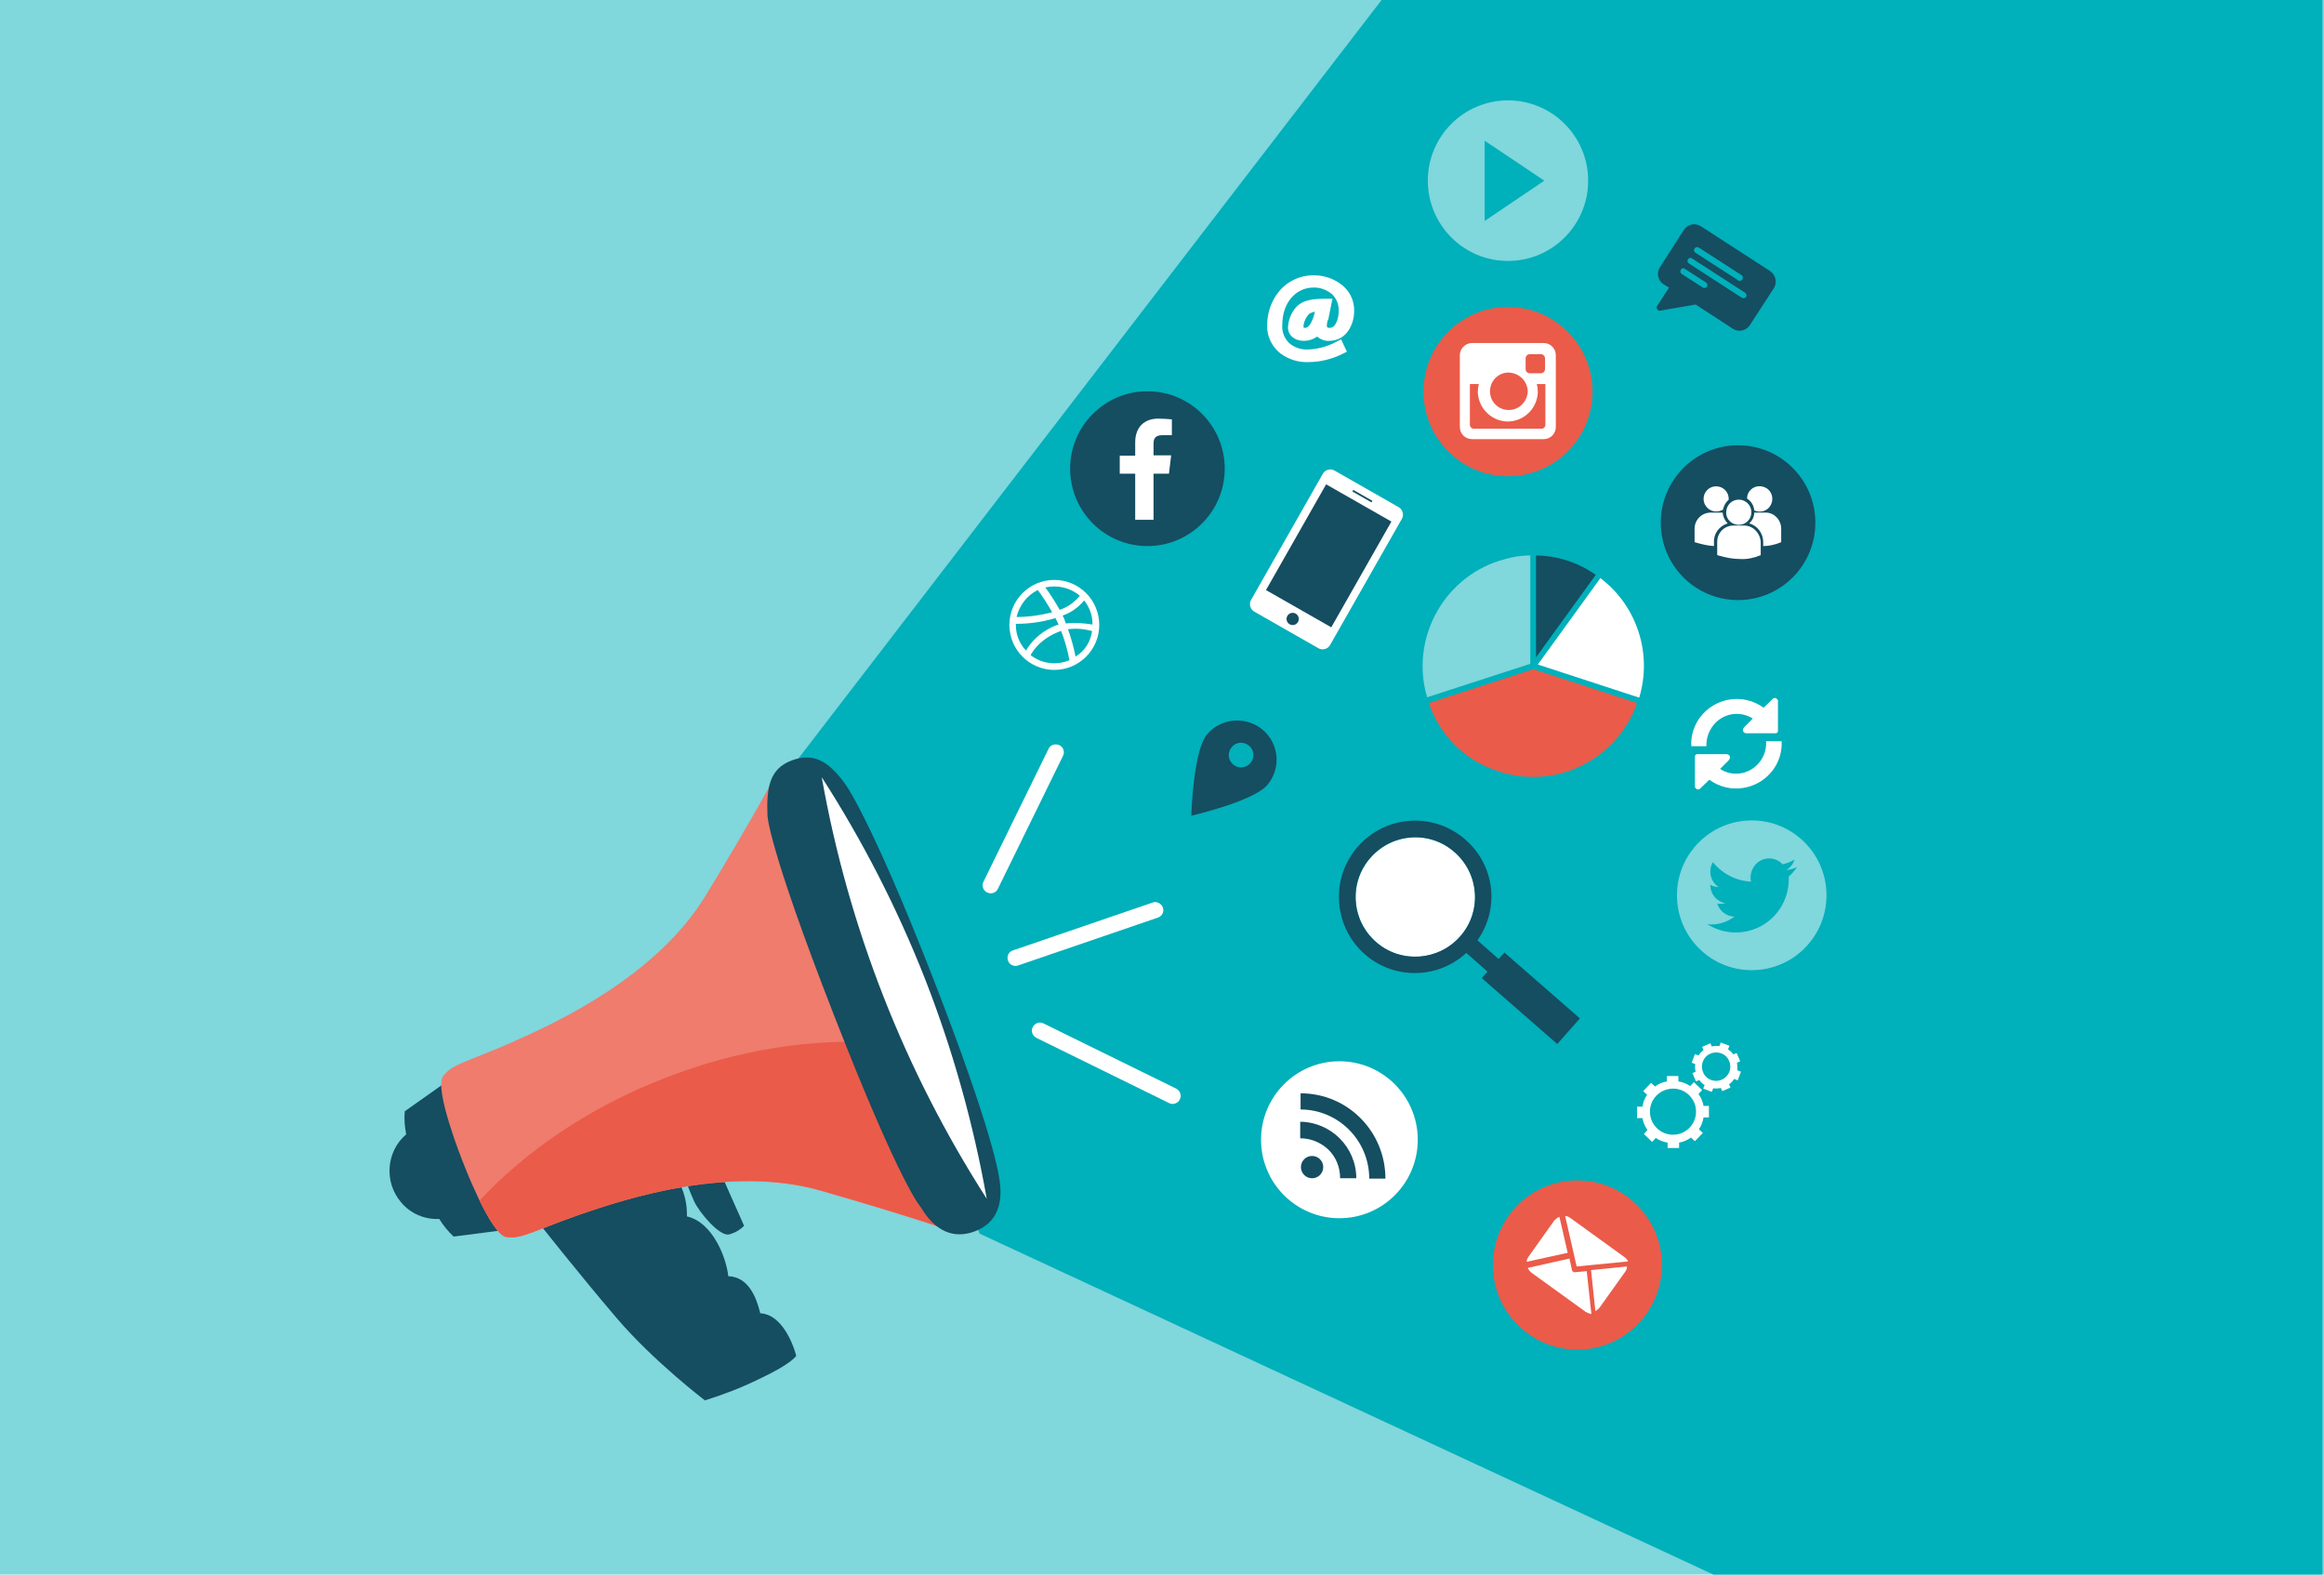 <?xml version="1.0" encoding="utf-8"?>
<!-- Generator: Adobe Illustrator 16.0.0, SVG Export Plug-In . SVG Version: 6.00 Build 0)  -->
<!DOCTYPE svg PUBLIC "-//W3C//DTD SVG 1.1//EN" "http://www.w3.org/Graphics/SVG/1.1/DTD/svg11.dtd">
<svg version="1.1" id="Layer_1" xmlns="http://www.w3.org/2000/svg" xmlns:xlink="http://www.w3.org/1999/xlink" x="0px" y="0px"
	 width="620px" height="420px" viewBox="0 0 620 420" enable-background="new 0 0 620 420" xml:space="preserve">
<title>digital-marketing</title>
<g>
	<rect fill="#80D7DC" width="620" height="420"/>
	<path fill="#00B0BA" d="M212.127,203.44L368.581,0h251.012v420H457.105l-195.773-90.949L212.127,203.44z"/>
	<path fill="#154D61" d="M144.036,326.58c0,0,10.838,13.73,20.619,25.16c9.782,11.426,23.401,21.799,23.401,21.799
		c4.891-1.537,9.686-3.361,14.385-5.666c9.016-4.227,9.974-6.242,9.974-6.242s-2.685-10.947-9.59-11.332
		c-1.055-4.32-3.165-9.699-8.536-9.891c-0.479-4.803-4.124-14.404-11.028-15.941c0.096-3.457-0.767-6.818-2.493-9.891
		L144.036,326.58z"/>
	<path fill="#154D61" d="M192.276,312.943l6.233,14.02c-1.15,1.152-2.494,1.922-4.027,2.305c-2.494,0.576-7.865-5.762-9.303-8.834
		c-1.056-2.4-2.015-4.801-2.782-7.201L192.276,312.943z"/>
	<path fill="#154D61" d="M107.976,296.426c-0.191,2.018,0,4.129,0.383,6.146c-5.37,4.609-5.946,12.771-1.342,18.148
		c2.494,2.979,6.234,4.609,10.166,4.418c1.054,1.73,2.397,3.361,3.835,4.705l11.892-1.535l-7.576-19.398l-7.576-19.396
		L107.976,296.426z"/>
	<path fill="#EF7C6D" d="M188.248,238.904c-13.042,21.414-39.416,33.707-51.596,39.084c-12.18,5.377-15.824,5.666-18.414,9.025
		c-2.589,3.361,5.179,22.76,5.179,22.76s7.385,19.494,11.605,20.168c4.219,0.672,7-1.537,19.66-5.955
		c12.659-4.418,40.28-13.252,64.352-6.338c24.071,6.914,36.348,11.234,36.348,11.234l-23.976-61.459l-23.976-61.458
		C207.333,205.965,201.291,217.488,188.248,238.904z"/>
	<path fill="#EB5B49" d="M177.028,287.688c-19.948,7.777-36.732,19.303-49.103,32.555c2.302,4.705,5.082,9.314,7,9.699
		c4.22,0.672,7.001-1.537,19.66-5.953c12.66-4.322,40.28-13.35,64.352-6.436c24.072,6.914,36.348,11.236,36.348,11.236
		L235.53,278.18C217.402,276.836,197.071,279.813,177.028,287.688z"/>
	<path fill="#154D61" d="M266.506,313.904c1.342,7.104-0.575,12.291-6.33,14.5l0,0c-5.754,2.209-10.741,0-14.481-6.338
		c0,0-5.275-5.281-23.208-51.281c-17.934-45.998-17.743-53.393-17.743-53.393c-0.288-7.298,0.576-12.292,6.33-14.5l0,0
		c5.755-2.209,9.878-0.097,14.481,6.338c0,0,6.713,9.025,23.209,51.279C265.258,302.764,266.506,313.904,266.506,313.904z"/>
	<path fill="#FFFFFF" d="M246.845,261.279c7.385,18.918,12.851,38.508,16.4,58.48c-21.962-34.186-36.924-72.406-44.021-112.451
		C230.158,224.307,239.461,242.457,246.845,261.279z"/>
	<ellipse fill="#FFFFFF" cx="377.607" cy="239.29" rx="15.921" ry="15.942"/>
	<path fill="#154D61" d="M390.894,223.924c-8.438-7.395-21.29-6.531-28.676,1.92c-7.385,8.451-6.521,21.318,1.919,28.713
		c7.768,6.818,19.468,6.627,27.044-0.385l5.659,4.994l-1.534,1.729l20.14,17.574l1.534-1.729l2.975-3.361l1.533-1.729
		l-20.139-17.574l-1.535,1.729l-5.658-4.992C400.196,242.266,398.758,230.742,390.894,223.924z M367.109,251.291
		c-6.617-5.762-7.386-15.844-1.534-22.471c5.754-6.625,15.823-7.395,22.44-1.535c6.618,5.762,7.387,15.844,1.534,22.471
		C383.796,256.285,373.727,257.053,367.109,251.291L367.109,251.291z"/>
	<path fill="#FFFFFF" d="M354.833,172.067c-0.575,1.057-2.015,1.439-3.068,0.863l-17.166-9.795
		c-1.056-0.576-1.438-2.017-0.862-3.072l19.181-33.707c0.575-1.057,2.014-1.44,3.067-0.864l17.166,9.795
		c1.056,0.575,1.439,2.017,0.863,3.073L354.833,172.067z"/>
	<ellipse fill="#154D61" cx="344.86" cy="165.097" rx="1.632" ry="1.632"/>
	
		<rect x="363.282" y="129.545" transform="matrix(0.495 -0.869 0.869 0.495 68.4 382.671)" fill="#154D61" width="0.481" height="5.852"/>
	<polygon fill="#154D61" points="371.203,139.125 355.157,167.329 337.741,157.394 353.787,129.19 	"/>
	<path fill="#80D7DC" d="M408.252,177.061v-28.906c-2.878,0-5.658,0.578-8.344,1.441c-15.152,4.897-23.688,21.127-19.181,36.396
		L408.252,177.061z"/>
	<path fill="#EB5B49" d="M422.063,182.727l-13.044-4.226l-27.812,9.026c2.877,8.74,9.878,15.558,18.701,18.246
		c15.152,4.994,31.553-3.168,36.827-18.246L422.063,182.727z"/>
	<path fill="#FFFFFF" d="M426.953,154.206l-16.687,23.047l27.044,8.835C440.859,174.372,436.735,161.6,426.953,154.206z"/>
	<path fill="#154D61" d="M409.786,175.333l15.921-21.991c-4.7-3.36-10.262-5.09-15.921-5.187V175.333z"/>
	<path fill="#FFFFFF" d="M281.274,178.692c-6.617,0-11.988-5.377-11.988-12.002c0-6.627,5.371-12.004,11.988-12.004
		s11.987,5.377,11.987,12.004C293.263,173.315,287.892,178.692,281.274,178.692z M291.344,168.321
		c-2.11-0.575-4.22-0.768-6.426-0.479c0.863,2.401,1.535,4.802,2.015,7.298C289.331,173.7,290.961,171.203,291.344,168.321z
		 M285.303,176.1c-0.479-2.688-1.247-5.281-2.205-7.777h-0.096c-5.754,2.017-7.864,6.05-8.055,6.434
		C277.918,177.061,281.851,177.541,285.303,176.1L285.303,176.1z M273.699,173.507c1.917-3.169,4.89-5.569,8.343-6.817l0.384-0.097
		c-0.288-0.575-0.575-1.151-0.863-1.729c-3.452,1.057-7,1.537-10.549,1.537c0,0.097,0,0.192,0,0.289
		C271.013,169.283,271.972,171.684,273.699,173.507L273.699,173.507z M271.205,164.577c3.165,0,6.426-0.48,9.495-1.249
		c-1.151-2.017-2.398-4.033-3.836-5.954C273.986,158.815,271.972,161.408,271.205,164.577L271.205,164.577z M278.877,156.703
		c1.438,1.92,2.685,3.937,3.835,5.954c2.111-0.672,3.932-2.018,5.371-3.746C285.591,156.798,282.139,155.934,278.877,156.703
		L278.877,156.703z M289.235,160.16c-1.534,1.825-3.453,3.265-5.755,4.032c0.288,0.48,0.479,0.961,0.671,1.537l0.192,0.576
		c2.397-0.287,4.795-0.096,7.097,0.288C291.536,164.289,290.673,161.983,289.235,160.16L289.235,160.16z"/>
	<ellipse fill="#EB5B49" cx="402.306" cy="104.461" rx="22.537" ry="22.566"/>
	<path fill="#FFFFFF" d="M392.715,91.498h19.086c1.822,0,3.26,1.44,3.26,3.265v19.11c0,1.825-1.437,3.265-3.26,3.265h-19.086
		c-1.821,0-3.26-1.439-3.26-3.265v-19.11C389.455,93.035,390.894,91.498,392.715,91.498z M408.155,94.475
		c-0.671,0-1.149,0.479-1.149,1.151l0,0v2.785c0,0.672,0.479,1.151,1.149,1.151l0,0h2.878c0.673,0,1.15-0.479,1.15-1.151l0,0v-2.785
		c0-0.672-0.478-1.151-1.15-1.151l0,0H408.155z M412.28,102.446h-2.302c0.191,0.672,0.288,1.439,0.288,2.207
		c-0.192,4.418-3.837,7.875-8.248,7.779c-4.222-0.192-7.576-3.554-7.769-7.779c0-0.768,0.096-1.536,0.288-2.207h-2.398v10.851
		c0,0.576,0.479,1.058,1.057,1.058h18.029c0.575,0,1.056-0.48,1.056-1.058L412.28,102.446L412.28,102.446z M402.306,99.373
		c-2.781,0.096-4.891,2.401-4.796,5.187c0.098,2.784,2.398,4.897,5.18,4.801c2.685-0.096,4.795-2.305,4.89-4.993
		C407.484,101.582,405.183,99.373,402.306,99.373L402.306,99.373L402.306,99.373z"/>
	<ellipse fill="#EB5B49" cx="420.814" cy="337.431" rx="22.538" ry="22.567"/>
	<path fill="#FFFFFF" d="M426.761,348.762c-0.287,0.387-0.671,0.674-1.149,0.961l-1.151-10.947l9.593-0.959
		c0,0.574-0.192,1.057-0.576,1.535L426.761,348.762z"/>
	<path fill="#FFFFFF" d="M420.624,337.814l13.713-1.346c-0.191-0.479-0.574-0.863-0.96-1.15l-14.48-10.469
		c-0.384-0.287-0.862-0.479-1.343-0.479L420.624,337.814z"/>
	<path fill="#FFFFFF" d="M423.309,339.063l-3.165,0.289c-0.383,0-0.671-0.191-0.767-0.576l-0.672-3.072l-11.126,2.496
		c0.192,0.48,0.575,0.961,0.96,1.25l14.48,10.467c0.48,0.287,0.961,0.479,1.535,0.576L423.309,339.063z"/>
	<path fill="#FFFFFF" d="M416.021,324.563c-0.479,0.193-0.96,0.576-1.343,0.961l-6.905,9.699c-0.288,0.383-0.479,0.863-0.479,1.346
		l10.933-2.402L416.021,324.563z"/>
	<path fill="#FFFFFF" d="M354.354,85.255l0.958-4.802l0.192-0.768h-0.863h-1.247c-4.508,0-6.234,0.863-7.479,2.112
		c-1.438,1.536-2.207,3.457-2.303,5.57c0,2.017,1.728,3.553,4.222,3.553c1.246,0,2.493-0.384,3.548-1.151
		c0.863,0.769,2.11,1.248,3.261,1.151c2.11,0,4.028-1.056,5.18-2.881c0.959-1.536,1.438-3.265,1.438-5.089
		c0.097-2.881-1.343-5.666-3.739-7.299c-2.015-1.439-4.413-2.209-6.904-2.209c-3.645-0.096-7.194,1.537-9.496,4.418
		c-2.015,2.496-3.067,5.666-3.067,8.931c-0.098,2.881,1.246,5.666,3.548,7.49c2.109,1.536,4.699,2.399,7.289,2.305
		c3.452,0,6.809-0.864,9.878-2.497l0.575-0.288l-0.288-0.575l-0.958-2.018l-0.288-0.672l-0.672,0.288
		c-2.493,1.44-5.274,2.305-8.151,2.399c-1.822,0.096-3.644-0.479-5.083-1.729c-1.246-1.248-1.919-2.881-1.822-4.705
		c0-6.626,4.125-10.083,8.249-10.083c1.821-0.097,3.548,0.576,4.985,1.729c1.247,1.151,1.92,2.881,1.822,4.608
		c0,0.96-0.19,1.921-0.575,2.881c-0.479,1.056-1.055,1.536-1.918,1.536c-0.479,0-0.672-0.191-0.672-0.576
		c0-0.479,0.098-0.863,0.192-1.344L354.354,85.255 M350.806,83.143c-0.863,3.554-1.919,4.321-2.685,4.321
		c-0.098,0-0.385,0-0.385-0.384c0.098-1.249,0.672-2.497,1.535-3.361C349.75,83.432,350.229,83.24,350.806,83.143"/>
	<path fill="#154D61" d="M336.707,194.539c-4.507-3.649-11.125-2.978-14.77,1.44c-3.643,4.513-4.123,21.607-4.123,21.607
		s16.687-3.842,20.332-8.259C341.887,204.813,341.215,198.188,336.707,194.539z M329.035,203.95c-1.438-1.153-1.631-3.17-0.48-4.61
		c1.152-1.44,3.166-1.632,4.604-0.479c1.438,1.151,1.63,3.168,0.479,4.608l0,0C332.487,204.91,330.378,205.102,329.035,203.95
		L329.035,203.95z"/>
	<path fill="#FFFFFF" d="M457.642,192.809c2.686-2.688,6.715-3.168,9.974-1.151l-2.301,2.305c-0.863,1.056,0.095,1.632,0.575,1.632
		h7.863c0.288,0,0.574-0.287,0.574-0.576l0,0v-7.875c0.098-0.479-0.286-0.863-0.767-0.959c-0.287,0-0.575,0.096-0.768,0.383
		c0,0-1.344,1.346-2.302,2.209c-5.371-3.938-12.947-2.784-16.976,2.594c-1.63,2.208-2.493,4.994-2.301,7.682h4.027
		C455.148,196.747,456.013,194.539,457.642,192.809"/>
	<path fill="#FFFFFF" d="M471.165,197.708c0.287,4.417-3.067,8.354-7.479,8.643c-1.728,0.096-3.356-0.287-4.796-1.248l2.303-2.305
		c0.863-1.056-0.097-1.632-0.575-1.632h-7.865c-0.287,0-0.575,0.288-0.575,0.576l0,0v7.875c-0.096,0.479,0.288,0.864,0.769,0.959
		c0.288,0,0.574-0.095,0.767-0.383l2.302-2.208c5.371,3.937,12.949,2.785,16.976-2.594c1.63-2.209,2.493-4.994,2.303-7.683
		L471.165,197.708L471.165,197.708z"/>
	<path fill="#154D61" d="M472.22,72.292l-18.414-11.908c-1.535-1.056-3.644-0.576-4.603,0.96l-6.329,9.892
		c-1.057,1.537-0.576,3.648,0.958,4.608l1.438,0.864l-3.164,4.896c-0.288,0.385-0.096,0.961,0.287,1.152
		c0.192,0.096,0.384,0.192,0.576,0.096l9.398-1.631l9.878,6.434c1.535,1.056,3.645,0.576,4.603-0.961l6.427-9.891
		C474.139,75.365,473.754,73.348,472.22,72.292 M453.231,66.049l11.316,7.299c0.385,0.191,0.575,0.768,0.287,1.151
		c-0.19,0.384-0.767,0.576-1.149,0.288c0,0-0.097,0-0.097-0.096l-11.317-7.299c-0.383-0.287-0.478-0.768-0.19-1.151
		C452.368,65.954,452.847,65.761,453.231,66.049 M454.285,76.708l-5.657-3.649c-0.385-0.287-0.479-0.769-0.192-1.151
		c0.288-0.384,0.671-0.48,1.057-0.192l5.657,3.649c0.385,0.288,0.479,0.768,0.191,1.151
		C455.148,76.805,454.67,76.901,454.285,76.708 M464.644,79.397l-14.099-9.123c-0.383-0.287-0.479-0.768-0.19-1.151
		c0.287-0.384,0.671-0.479,1.055-0.192l14.099,9.123c0.384,0.192,0.574,0.769,0.287,1.152
		C465.603,79.495,465.123,79.686,464.644,79.397L464.644,79.397"/>
	<path fill="#FFFFFF" d="M439.517,301.42l-0.958,1.057l2.205,2.111l0.959-1.055c0.959,0.672,2.109,1.055,3.165,1.248v1.439h3.068
		v-1.439c1.149-0.193,2.206-0.674,3.165-1.346l1.055,0.961l2.109-2.209l-1.054-0.961c0.671-0.961,1.054-2.018,1.245-3.17h1.438
		v-3.07h-1.438c-0.191-1.152-0.671-2.209-1.343-3.17l0.96-1.057l-2.206-2.113l-0.959,1.057c-0.96-0.672-2.014-1.057-3.165-1.248
		v-1.439h-3.069v1.439c-1.149,0.191-2.206,0.672-3.165,1.346l-1.055-0.961l-2.109,2.209l1.056,0.959
		c-0.673,0.961-1.056,2.018-1.247,3.17h-1.438v3.072h1.438C438.366,299.402,438.846,300.459,439.517,301.42 M446.229,290.377
		c3.357-0.098,6.234,2.688,6.234,6.049c0.096,3.361-2.685,6.242-6.042,6.242c-3.357,0.096-6.234-2.689-6.234-6.051l0,0
		C440.092,293.258,442.777,290.473,446.229,290.377"/>
	<path fill="#FFFFFF" d="M463.396,283.463l0.863-0.385l-0.96-2.209l-0.862,0.385c-0.383-0.576-0.862-0.961-1.438-1.346l0.384-0.959
		l-2.302-0.865l-0.384,0.961c-0.672-0.096-1.343-0.096-2.015,0.096l-0.384-0.863l-2.205,0.961l0.383,0.863
		c-0.574,0.385-0.959,0.863-1.343,1.439l-0.959-0.383l-0.863,2.305l0.959,0.383c-0.096,0.672-0.096,1.346,0.098,2.018l-0.863,0.385
		l0.959,2.209l0.863-0.385c0.383,0.576,0.862,0.961,1.438,1.344l-0.384,0.961l2.302,0.865l0.385-0.961
		c0.672,0.096,1.343,0.096,2.014-0.098l0.384,0.865l2.205-0.961l-0.383-0.863c0.575-0.385,0.959-0.863,1.343-1.439l0.959,0.383
		l0.863-2.305l-0.959-0.385C463.493,284.711,463.493,284.039,463.396,283.463 M459.369,287.975c-1.918,0.865-4.221,0-4.987-1.92
		c-0.863-1.92,0-4.225,1.918-4.994c1.918-0.863,4.221,0,4.987,1.922l0,0C462.15,284.902,461.287,287.111,459.369,287.975
		L459.369,287.975"/>
	<ellipse fill="#FFFFFF" cx="357.327" cy="304.013" rx="20.907" ry="20.935"/>
	<circle fill="#154D61" cx="350.039" cy="311.311" r="2.977"/>
	<path fill="#154D61" d="M346.97,303.629c2.78,0,5.466,1.152,7.48,3.072c2.014,2.018,3.068,4.705,3.068,7.586h4.315
		c0-8.258-6.714-14.98-14.961-15.076v4.418H346.97z"/>
	<path fill="#154D61" d="M346.97,295.945c10.069,0,18.317,8.26,18.317,18.438h4.315c0-12.58-10.069-22.758-22.633-22.758V295.945
		L346.97,295.945z"/>
	<ellipse fill="#80D7DC" cx="467.329" cy="238.808" rx="19.948" ry="19.974"/>
	<path fill="#00B0BA" d="M479.413,231.318c-0.959,0.383-1.919,0.672-2.878,0.768c1.056-0.576,1.822-1.633,2.206-2.785
		c-0.958,0.576-2.015,0.961-3.164,1.248c-1.92-2.016-4.988-2.111-7.003-0.191c-1.246,1.25-1.821,3.072-1.438,4.803
		c-4.027-0.193-7.673-2.113-10.166-5.188c-1.343,2.307-0.672,5.188,1.534,6.627c-0.767,0-1.534-0.191-2.205-0.576v0.096
		c0,2.4,1.727,4.418,4.027,4.803c-0.768,0.191-1.535,0.191-2.206,0.096c0.671,2.018,2.494,3.457,4.604,3.457
		c-1.728,1.346-3.934,2.113-6.139,2.113c-0.384,0-0.768,0-1.15-0.096c6.618,4.225,15.344,2.305,19.564-4.322
		c1.438-2.305,2.207-4.896,2.207-7.682c0-0.193,0-0.387,0-0.674C477.975,233.143,478.741,232.277,479.413,231.318z"/>
	<ellipse fill="#154D61" cx="463.685" cy="139.417" rx="20.618" ry="20.646"/>
	<path fill="#FFFFFF" d="M466.082,132.983c1.056,0.672,1.822,1.824,1.918,3.168c1.728,0.769,3.74,0.097,4.509-1.633
		c0.768-1.729,0.096-3.744-1.631-4.513c-1.728-0.769-3.74-0.096-4.508,1.632C466.178,132.022,466.082,132.502,466.082,132.983
		 M463.876,139.993c1.919,0,3.357-1.536,3.357-3.361c0-1.92-1.535-3.361-3.357-3.361c-1.918,0-3.355,1.537-3.355,3.361
		C460.424,138.457,461.958,139.993,463.876,139.993 M465.315,140.186h-2.878c-2.396,0-4.315,1.92-4.315,4.32v3.553l0.288,0.097
		c1.918,0.575,3.933,0.96,5.946,0.96c1.726,0.096,3.548-0.288,5.179-0.96l0.191-0.097l0,0v-3.553
		C469.535,142.106,467.616,140.186,465.315,140.186 M470.877,136.729h-2.878c0,1.056-0.478,2.111-1.342,2.881
		c2.205,0.576,3.74,2.688,3.74,4.994v1.056c1.534,0,3.164-0.384,4.603-0.96l0.19-0.096l0,0v-3.554
		C475.192,138.649,473.275,136.631,470.877,136.729 M457.835,136.44c0.671,0,1.246-0.192,1.821-0.48
		c0.191-1.057,0.768-2.018,1.535-2.688c0-0.097,0-0.097,0-0.192c0-1.92-1.535-3.361-3.356-3.361c-1.919,0-3.357,1.537-3.357,3.361
		C454.478,134.903,456.013,136.44,457.835,136.44L457.835,136.44 M460.903,139.608c-0.769-0.769-1.247-1.824-1.343-2.881h-0.287
		h-2.877c-2.398,0-4.316,1.92-4.316,4.321v3.554l0.288,0.096c1.63,0.48,3.261,0.863,4.89,0.96v-1.056
		C457.163,142.297,458.697,140.28,460.903,139.608"/>
	<ellipse fill="#154D61" cx="306.114" cy="125.013" rx="20.62" ry="20.646"/>
	<path fill="#FFFFFF" d="M311.868,126.26l0.575-4.802h-4.699v-3.073c0-1.345,0.384-2.305,2.397-2.305h2.494v-4.227
		c-1.246-0.096-2.494-0.191-3.645-0.191c-3.645,0-6.138,2.208-6.138,6.338v3.553h-4.124v4.801h4.124v12.293h4.891v-12.293h4.124
		L311.868,126.26L311.868,126.26z"/>
	<ellipse fill="#80D7DC" cx="402.306" cy="48.189" rx="21.388" ry="21.415"/>
	<polygon fill="#00B0BA" points="396.072,37.528 411.992,48.188 396.072,58.944 	"/>
	<path fill="#FFFFFF" d="M310.238,242.072c0.384,1.152-0.191,2.305-1.343,2.689l-37.307,12.771
		c-1.151,0.383-2.302-0.193-2.686-1.346l0,0c-0.383-1.152,0.192-2.305,1.343-2.688l37.306-12.771
		C308.608,240.344,309.854,241.018,310.238,242.072L310.238,242.072z"/>
	<path fill="#FFFFFF" d="M282.618,198.764c1.056,0.479,1.535,1.824,0.958,2.881l0,0l-17.358,35.435
		c-0.479,1.057-1.823,1.537-2.878,0.961l0,0l0,0c-1.055-0.48-1.535-1.824-0.958-2.881l0,0l17.358-35.435
		C280.22,198.667,281.466,198.284,282.618,198.764L282.618,198.764z"/>
	<path fill="#FFFFFF" d="M314.745,293.258c0.575-1.057,0.098-2.305-0.959-2.881l0,0l-35.388-17.383
		c-1.056-0.576-2.302-0.096-2.877,0.961l0,0l0,0c-0.576,1.057-0.096,2.305,0.958,2.881l0,0l35.388,17.381
		C312.924,294.793,314.267,294.313,314.745,293.258L314.745,293.258z"/>
</g>
</svg>
